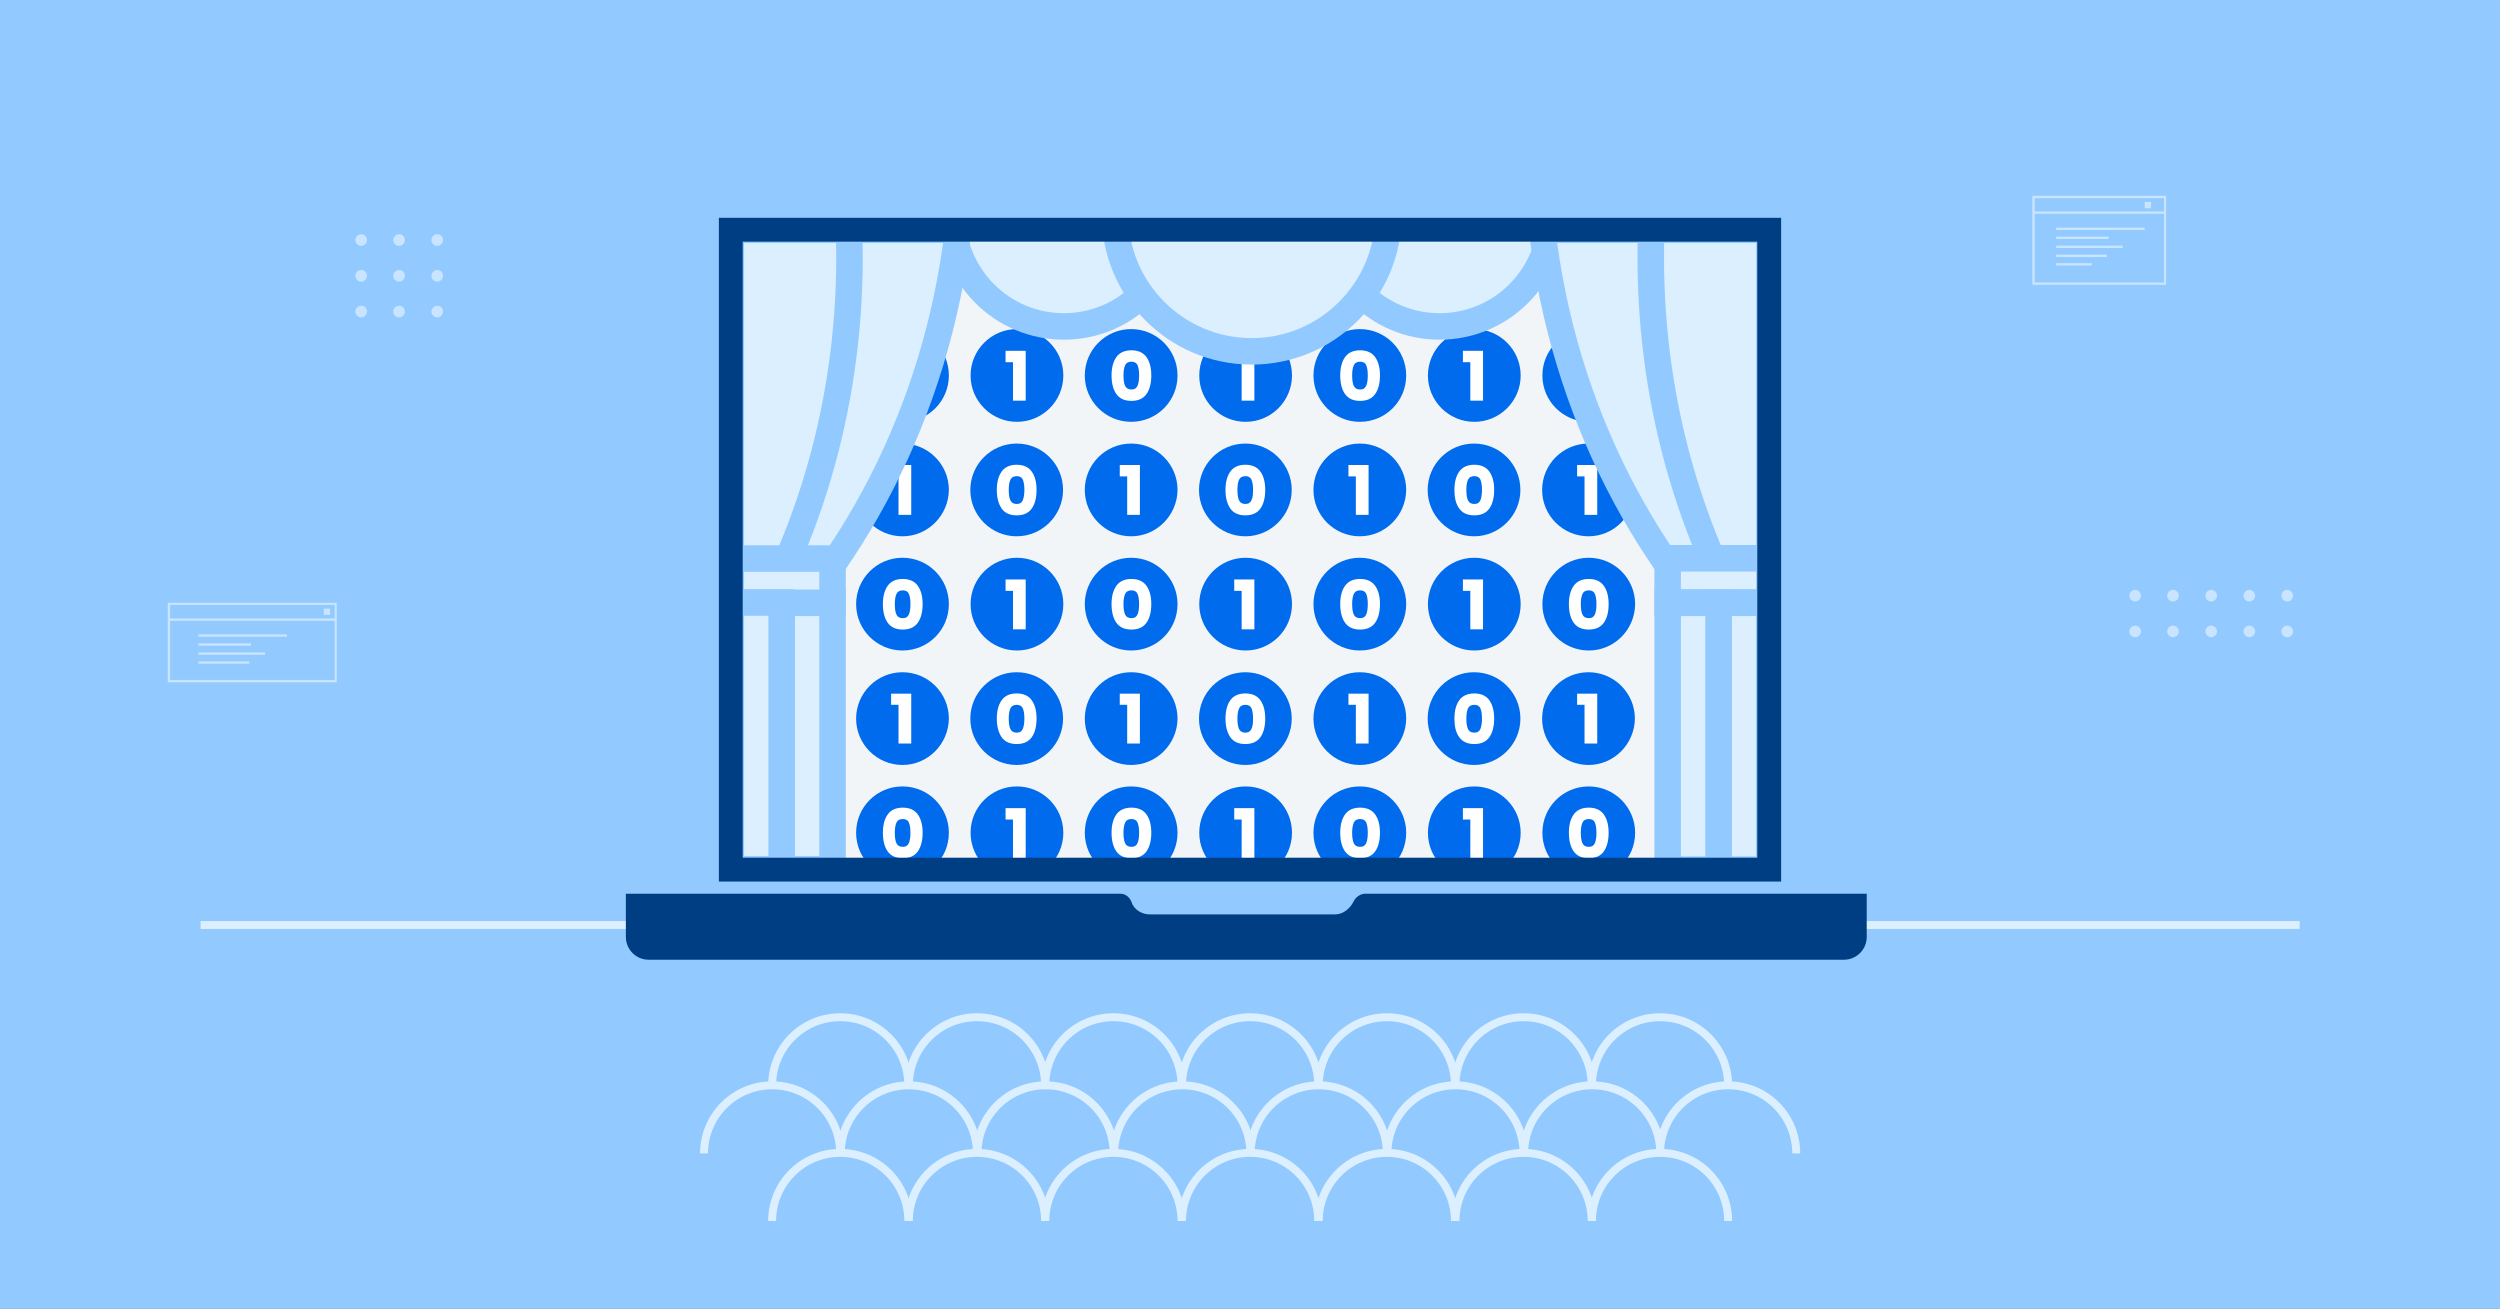 <?xml version="1.0" encoding="utf-8"?>
<!-- Generator: Adobe Illustrator 22.1.0, SVG Export Plug-In . SVG Version: 6.00 Build 0)  -->
<svg version="1.1" id="Layer_1" xmlns="http://www.w3.org/2000/svg" xmlns:xlink="http://www.w3.org/1999/xlink" x="0px" y="0px"
	 viewBox="0 0 943.5 493.9" style="enable-background:new 0 0 943.5 493.9;" xml:space="preserve">
<rect x="0" y="0" width="943.5" height="493.9" fill="#808080" stroke="none"/>
<style type="text/css">
	.st0{fill:#FFFFFF;}
	.st1{opacity:0.5;clip-path:url(#SVGID_2_);}
	.st2{fill:none;stroke:#92C9FF;stroke-linejoin:round;stroke-miterlimit:10;}
	.st3{fill:#92C9FF;}
	.st4{fill:none;stroke:#92C9FF;stroke-width:0.5;stroke-miterlimit:10;}
	.st5{clip-path:url(#SVGID_2_);fill:none;stroke:#92C9FF;stroke-miterlimit:10;}
	.st6{clip-path:url(#SVGID_2_);}
	.st7{fill:none;stroke:#002C4D;stroke-width:0.4;stroke-miterlimit:10;}
	.st8{fill:#002C4D;}
	.st9{fill:#FFFFFF;stroke:#002C4D;stroke-miterlimit:10;}
	.st10{fill-rule:evenodd;clip-rule:evenodd;fill:#006BED;}
	.st11{clip-path:url(#SVGID_4_);}
	.st12{opacity:0.5;clip-path:url(#SVGID_4_);}
	.st13{fill:none;stroke:#92C9FF;stroke-miterlimit:10;}
	.st14{clip-path:url(#SVGID_4_);fill:none;stroke:#92C9FF;stroke-miterlimit:10;}
	.st15{clip-path:url(#SVGID_6_);}
	.st16{opacity:0.5;clip-path:url(#SVGID_6_);}
	.st17{clip-path:url(#SVGID_6_);fill:none;stroke:#92C9FF;stroke-miterlimit:10;}
	.st18{fill:#0C5AE5;}
	.st19{fill:#D4E6FC;}
	.st20{fill:#0559EC;}
	.st21{fill:#063F68;}
	.st22{fill:#97DBFF;}
	.st23{fill:none;stroke:#97DBFF;stroke-width:0.5;stroke-miterlimit:10;}
	.st24{fill:none;stroke:#97DBFF;stroke-miterlimit:10;}
	.st25{fill:#5A7F8F;}
	.st26{fill:#3A607C;}
	.st27{fill:#144260;}
	.st28{fill:#002C4C;}
	.st29{fill:none;stroke:#7897CC;stroke-width:0.5;stroke-miterlimit:10;}
	.st30{fill:none;stroke:#F1F5F8;stroke-miterlimit:10;}
	.st31{clip-path:url(#SVGID_8_);}
	.st32{clip-path:url(#SVGID_10_);}
	.st33{fill:none;stroke:#002C4C;stroke-width:0.4;stroke-miterlimit:10;}
	.st34{fill:#FFFFFF;stroke:#002C4C;stroke-width:1.3;stroke-miterlimit:10;}
	.st35{fill:none;stroke:#002C4C;stroke-width:1.3;stroke-miterlimit:10;}
	.st36{fill-rule:evenodd;clip-rule:evenodd;fill:#92C9FF;}
	.st37{fill:#FFFFFF;stroke:#002C4C;stroke-width:0.75;stroke-miterlimit:10;}
	.st38{fill-rule:evenodd;clip-rule:evenodd;fill:#FFFFFF;}
	.st39{fill:#FFFFFF;stroke:#002C4C;stroke-miterlimit:10;}
	.st40{opacity:0.5;clip-path:url(#SVGID_8_);}
	.st41{opacity:0.5;clip-path:url(#SVGID_12_);}
	.st42{fill:none;stroke:#92C9FF;stroke-width:0.75;stroke-miterlimit:10;}
	.st43{fill:none;stroke:#FFFFFF;stroke-linejoin:round;stroke-miterlimit:10;}
	.st44{clip-path:url(#SVGID_12_);}
	.st45{clip-path:url(#SVGID_14_);fill:#92C9FF;}
	.st46{clip-path:url(#SVGID_14_);}
	.st47{clip-path:url(#SVGID_12_);fill:none;stroke:#92C9FF;stroke-miterlimit:10;}
	.st48{fill:none;stroke:#002C4C;stroke-width:0.4;stroke-linecap:round;stroke-linejoin:round;stroke-miterlimit:10;}
	.st49{opacity:0.5;clip-path:url(#SVGID_16_);}
	.st50{clip-path:url(#SVGID_16_);}
	.st51{clip-path:url(#SVGID_18_);fill:#92C9FF;}
	.st52{clip-path:url(#SVGID_18_);}
	.st53{fill:none;stroke:#002C4D;stroke-width:0.4;stroke-linecap:round;stroke-linejoin:round;stroke-miterlimit:10;}
	.st54{opacity:0.5;clip-path:url(#SVGID_20_);}
	.st55{clip-path:url(#SVGID_20_);fill:none;stroke:#92C9FF;stroke-miterlimit:10;}
	.st56{clip-path:url(#SVGID_20_);}
	.st57{fill:none;}
	.st58{fill:none;stroke:#FFFFFF;stroke-miterlimit:10;}
	.st59{opacity:0.5;clip-path:url(#SVGID_22_);fill:#97DBFF;}
	.st60{opacity:0.5;}
	.st61{fill:none;stroke:#97DBFF;stroke-linejoin:round;stroke-miterlimit:10;}
	.st62{fill:none;stroke:#002C4C;stroke-miterlimit:10;}
	.st63{fill-rule:evenodd;clip-rule:evenodd;fill:#002C4D;}
	.st64{fill-rule:evenodd;clip-rule:evenodd;fill:#DBEFFF;}
	.st65{fill:#F1F5F8;}
	.st66{clip-path:url(#SVGID_26_);fill:url(#SVGID_27_);}
	.st67{fill:#232C38;}
	.st68{fill:#273D57;}
	.st69{fill:#425970;}
	.st70{fill:#38C856;}
	.st71{opacity:0.7;fill:#232C38;}
	.st72{opacity:0.5;clip-path:url(#SVGID_29_);}
	.st73{clip-path:url(#SVGID_29_);fill:none;stroke:#92C9FF;stroke-miterlimit:10;}
	.st74{clip-path:url(#SVGID_29_);}
	.st75{fill:#92C9FF;stroke:#92C9FF;stroke-width:2;stroke-miterlimit:10;}
	.st76{fill:#F1F5F8;stroke:#92C9FF;stroke-width:2;stroke-miterlimit:10;}
	.st77{fill:none;stroke:#002C4D;stroke-width:2;stroke-miterlimit:10;}
	.st78{fill:#F1F5F8;stroke:#92C9FF;stroke-miterlimit:10;}
	.st79{fill:#F2F2F2;}
	.st80{fill:#003E83;}
	.st81{fill:#006BED;}
	.st82{fill:none;stroke:#F1F5F8;stroke-width:2;stroke-miterlimit:10;}
	.st83{opacity:0.7;fill:#92C9FF;}
	.st84{opacity:0.5;fill:#92C9FF;}
	.st85{fill:#DBEFFF;}
	.st86{clip-path:url(#SVGID_31_);fill:#FFFFFF;}
	.st87{clip-path:url(#SVGID_31_);}
	.st88{fill:none;stroke:#92C9FF;stroke-width:10;stroke-miterlimit:10;}
	.st89{opacity:0.5;clip-path:url(#SVGID_33_);}
	.st90{clip-path:url(#SVGID_35_);fill:#FFFFFF;}
	.st91{clip-path:url(#SVGID_35_);}
	.st92{opacity:0.5;clip-path:url(#SVGID_37_);}
	.st93{clip-path:url(#SVGID_39_);}
	.st94{fill:#92C9FF;stroke:#92C9FF;stroke-width:0.25;stroke-miterlimit:10;}
	.st95{fill:none;stroke:#003E83;stroke-width:1.5;stroke-linecap:round;stroke-miterlimit:10;}
	.st96{opacity:0.5;clip-path:url(#SVGID_39_);}
	.st97{enable-background:new    ;}
	.st98{clip-path:url(#SVGID_41_);}
	.st99{fill:none;stroke:#DBEFFF;stroke-width:3;stroke-miterlimit:10;}
	.st100{clip-path:url(#SVGID_43_);fill:#DBEFFF;stroke:#92C9FF;stroke-width:10;stroke-miterlimit:10;}
	.st101{fill:#DBEFFF;stroke:#92C9FF;stroke-width:10;stroke-miterlimit:10;}
	.st102{fill:none;stroke:#003E83;stroke-width:9;stroke-miterlimit:10;}
	.st103{fill:none;stroke:#003E83;stroke-width:10;stroke-miterlimit:10;}
	.st104{clip-path:url(#SVGID_45_);}
	.st105{fill:none;stroke:#DBEFFF;stroke-width:10;stroke-miterlimit:10;}
	.st106{clip-path:url(#SVGID_47_);fill:#DBEFFF;stroke:#92C9FF;stroke-width:10;stroke-miterlimit:10;}
	.st107{clip-path:url(#SVGID_49_);}
	.st108{fill:none;stroke:#92C9FF;stroke-width:7;stroke-miterlimit:10;}
	.st109{fill:#6ED3E2;}
	.st110{opacity:0.8;}
	.st111{clip-path:url(#SVGID_51_);fill:#DDDDDD;}
	.st112{clip-path:url(#SVGID_51_);}
	.st113{fill:#DDDDDD;}
	.st114{clip-path:url(#SVGID_53_);}
	.st115{fill:#EB5565;}
	.st116{clip-path:url(#SVGID_55_);}
	.st117{fill:#66D935;}
	.st118{fill:none;stroke:#000000;stroke-miterlimit:10;}
	.st119{clip-path:url(#SVGID_57_);}
	.st120{clip-path:url(#SVGID_59_);fill:#DBEFFF;stroke:#92C9FF;stroke-width:10;stroke-miterlimit:10;}
	.st121{clip-path:url(#SVGID_61_);}
	.st122{clip-path:url(#SVGID_63_);fill:#DBEFFF;stroke:#92C9FF;stroke-width:10;stroke-miterlimit:10;}
</style>
<rect x="265.6" y="51.2" class="st13" width="412.3" height="325.2"/>
<rect class="st3" width="943.5" height="494.1"/>
<g>
	<g class="st60">
		<g>
			<g>
				<path class="st0" d="M808,224.8c0,1.2-1,2.2-2.2,2.2c-1.2,0-2.2-1-2.2-2.2c0-1.2,1-2.2,2.2-2.2C807,222.6,808,223.6,808,224.8z"
					/>
			</g>
			<g>
				<path class="st0" d="M808,238.3c0,1.2-1,2.2-2.2,2.2c-1.2,0-2.2-1-2.2-2.2c0-1.2,1-2.2,2.2-2.2C807,236.1,808,237.1,808,238.3z"
					/>
			</g>
			<g>
				<path class="st0" d="M822.3,224.8c0,1.2-1,2.2-2.2,2.2c-1.2,0-2.2-1-2.2-2.2c0-1.2,1-2.2,2.2-2.2
					C821.3,222.6,822.3,223.6,822.3,224.8z"/>
			</g>
			<g>
				<path class="st0" d="M836.7,224.8c0,1.2-1,2.2-2.2,2.2c-1.2,0-2.2-1-2.2-2.2c0-1.2,1-2.2,2.2-2.2
					C835.7,222.6,836.7,223.6,836.7,224.8z"/>
			</g>
			<g>
				<path class="st0" d="M851.1,224.8c0,1.2-1,2.2-2.2,2.2c-1.2,0-2.2-1-2.2-2.2c0-1.2,1-2.2,2.2-2.2
					C850,222.6,851.1,223.6,851.1,224.8z"/>
			</g>
			<g>
				<path class="st0" d="M851.1,238.3c0,1.2-1,2.2-2.2,2.2c-1.2,0-2.2-1-2.2-2.2c0-1.2,1-2.2,2.2-2.2
					C850,236.1,851.1,237.1,851.1,238.3z"/>
			</g>
			<g>
				<path class="st0" d="M865.4,224.8c0,1.2-1,2.2-2.2,2.2c-1.2,0-2.2-1-2.2-2.2c0-1.2,1-2.2,2.2-2.2
					C864.4,222.6,865.4,223.6,865.4,224.8z"/>
			</g>
			<g>
				<path class="st0" d="M865.4,238.3c0,1.2-1,2.2-2.2,2.2c-1.2,0-2.2-1-2.2-2.2c0-1.2,1-2.2,2.2-2.2
					C864.4,236.1,865.4,237.1,865.4,238.3z"/>
			</g>
			<g>
				<path class="st0" d="M822.3,238.3c0,1.2-1,2.2-2.2,2.2c-1.2,0-2.2-1-2.2-2.2c0-1.2,1-2.2,2.2-2.2
					C821.3,236.1,822.3,237.1,822.3,238.3z"/>
			</g>
			<g>
				<path class="st0" d="M836.7,238.3c0,1.2-1,2.2-2.2,2.2c-1.2,0-2.2-1-2.2-2.2c0-1.2,1-2.2,2.2-2.2
					C835.7,236.1,836.7,237.1,836.7,238.3z"/>
			</g>
		</g>
		<g>
			<g>
				<path class="st0" d="M138.5,90.6c0,1.2-1,2.2-2.2,2.2c-1.2,0-2.2-1-2.2-2.2c0-1.2,1-2.2,2.2-2.2
					C137.5,88.3,138.5,89.3,138.5,90.6z"/>
			</g>
			<g>
				<path class="st0" d="M152.8,90.6c0,1.2-1,2.2-2.2,2.2c-1.2,0-2.2-1-2.2-2.2c0-1.2,1-2.2,2.2-2.2
					C151.8,88.3,152.8,89.3,152.8,90.6z"/>
			</g>
			<g>
				<path class="st0" d="M167.2,90.6c0,1.2-1,2.2-2.2,2.2c-1.2,0-2.2-1-2.2-2.2c0-1.2,1-2.2,2.2-2.2
					C166.2,88.3,167.2,89.3,167.2,90.6z"/>
			</g>
			<g>
				<path class="st0" d="M138.5,104.1c0,1.2-1,2.2-2.2,2.2c-1.2,0-2.2-1-2.2-2.2c0-1.2,1-2.2,2.2-2.2
					C137.5,101.8,138.5,102.8,138.5,104.1z"/>
			</g>
			<g>
				<path class="st0" d="M152.8,104.1c0,1.2-1,2.2-2.2,2.2c-1.2,0-2.2-1-2.2-2.2c0-1.2,1-2.2,2.2-2.2
					C151.8,101.8,152.8,102.8,152.8,104.1z"/>
			</g>
			<g>
				<path class="st0" d="M167.2,104.1c0,1.2-1,2.2-2.2,2.2c-1.2,0-2.2-1-2.2-2.2c0-1.2,1-2.2,2.2-2.2
					C166.2,101.8,167.2,102.8,167.2,104.1z"/>
			</g>
			<g>
				<path class="st0" d="M138.5,117.6c0,1.2-1,2.2-2.2,2.2c-1.2,0-2.2-1-2.2-2.2c0-1.2,1-2.2,2.2-2.2
					C137.5,115.3,138.5,116.3,138.5,117.6z"/>
			</g>
			<g>
				<path class="st0" d="M152.8,117.6c0,1.2-1,2.2-2.2,2.2c-1.2,0-2.2-1-2.2-2.2c0-1.2,1-2.2,2.2-2.2
					C151.8,115.3,152.8,116.3,152.8,117.6z"/>
			</g>
			<g>
				<path class="st0" d="M167.2,117.6c0,1.2-1,2.2-2.2,2.2c-1.2,0-2.2-1-2.2-2.2c0-1.2,1-2.2,2.2-2.2
					C166.2,115.3,167.2,116.3,167.2,117.6z"/>
			</g>
		</g>
		<g>
			<g>
				<path class="st0" d="M127.1,257.5H63.3v-30h63.8V257.5z M64.2,256.6h62.1v-28.3H64.2V256.6z"/>
			</g>
			<g>
				<rect x="63.7" y="233.4" class="st0" width="62.9" height="0.9"/>
			</g>
			<g>
				<rect x="74.9" y="239.4" class="st0" width="33.4" height="0.9"/>
			</g>
			<g>
				<rect x="74.9" y="242.8" class="st0" width="19.8" height="0.9"/>
			</g>
			<g>
				<rect x="74.9" y="246.2" class="st0" width="25.1" height="0.9"/>
			</g>
			<g>
				<rect x="74.9" y="249.6" class="st0" width="19.2" height="0.9"/>
			</g>
			<g>
				<rect x="122.2" y="229.7" class="st0" width="2.4" height="2.4"/>
			</g>
		</g>
		<g>
			<g>
				<path class="st0" d="M817.5,107.5H767V73.9h50.5V107.5z M767.9,106.6h48.8V74.8h-48.8V106.6z"/>
			</g>
			<g>
				<rect x="767.5" y="79.8" class="st0" width="49.6" height="0.9"/>
			</g>
			<g>
				<rect x="776" y="85.9" class="st0" width="33.4" height="0.9"/>
			</g>
			<g>
				<rect x="776" y="89.3" class="st0" width="19.8" height="0.9"/>
			</g>
			<g>
				<rect x="776" y="92.7" class="st0" width="25.1" height="0.9"/>
			</g>
			<g>
				<rect x="776" y="96.1" class="st0" width="19.2" height="0.9"/>
			</g>
			<g>
				<rect x="776" y="99.3" class="st0" width="13.4" height="0.9"/>
			</g>
			<g>
				<rect x="809.4" y="76.2" class="st0" width="2.4" height="2.4"/>
			</g>
		</g>
	</g>
</g>
<g>
	<g>
		<g>
			<path class="st99" d="M291.4,409.6c0-14.2,11.5-25.7,25.7-25.7c14.2,0,25.7,11.5,25.7,25.7"/>
			<path class="st99" d="M343,409.6c0-14.2,11.5-25.7,25.7-25.7c14.2,0,25.7,11.5,25.7,25.7"/>
			<path class="st99" d="M394.5,409.6c0-14.2,11.5-25.7,25.7-25.7c14.2,0,25.7,11.5,25.7,25.7"/>
			<path class="st99" d="M446.1,409.6c0-14.2,11.5-25.7,25.7-25.7c14.2,0,25.7,11.5,25.7,25.7"/>
			<path class="st99" d="M497.7,409.6c0-14.2,11.5-25.7,25.7-25.7c14.2,0,25.7,11.5,25.7,25.7"/>
			<path class="st99" d="M549.3,409.6c0-14.2,11.5-25.7,25.7-25.7c14.2,0,25.7,11.5,25.7,25.7"/>
			<path class="st99" d="M600.8,409.6c0-14.2,11.5-25.7,25.7-25.7c14.2,0,25.7,11.5,25.7,25.7"/>
		</g>
		<g>
			<path class="st99" d="M265.7,435.3c0-14.2,11.5-25.7,25.7-25.7c14.2,0,25.7,11.5,25.7,25.7"/>
			<path class="st99" d="M317.3,435.3c0-14.2,11.5-25.7,25.7-25.7c14.2,0,25.7,11.5,25.7,25.7"/>
			<path class="st99" d="M368.9,435.3c0-14.2,11.5-25.7,25.7-25.7c14.2,0,25.7,11.5,25.7,25.7"/>
			<path class="st99" d="M420.5,435.3c0-14.2,11.5-25.7,25.7-25.7c14.2,0,25.7,11.5,25.7,25.7"/>
			<path class="st99" d="M472,435.3c0-14.2,11.5-25.7,25.7-25.7c14.2,0,25.7,11.5,25.7,25.7"/>
			<path class="st99" d="M523.6,435.3c0-14.2,11.5-25.7,25.7-25.7c14.2,0,25.7,11.5,25.7,25.7"/>
			<path class="st99" d="M575.2,435.3c0-14.2,11.5-25.7,25.7-25.7c14.2,0,25.7,11.5,25.7,25.7"/>
			<path class="st99" d="M626.5,435.3c0-14.2,11.5-25.7,25.7-25.7c14.2,0,25.7,11.5,25.7,25.7"/>
		</g>
		<g>
			<path class="st99" d="M291.4,460.8c0-14.2,11.5-25.7,25.7-25.7c14.2,0,25.7,11.5,25.7,25.7"/>
			<path class="st99" d="M343,460.8c0-14.2,11.5-25.7,25.7-25.7c14.2,0,25.7,11.5,25.7,25.7"/>
			<path class="st99" d="M394.5,460.8c0-14.2,11.5-25.7,25.7-25.7c14.2,0,25.7,11.5,25.7,25.7"/>
			<path class="st99" d="M446.1,460.8c0-14.2,11.5-25.7,25.7-25.7c14.2,0,25.7,11.5,25.7,25.7"/>
			<path class="st99" d="M497.7,460.8c0-14.2,11.5-25.7,25.7-25.7c14.2,0,25.7,11.5,25.7,25.7"/>
			<path class="st99" d="M549.3,460.8c0-14.2,11.5-25.7,25.7-25.7c14.2,0,25.7,11.5,25.7,25.7"/>
			<path class="st99" d="M600.8,460.8c0-14.2,11.5-25.7,25.7-25.7c14.2,0,25.7,11.5,25.7,25.7"/>
		</g>
	</g>
	<line class="st99" x1="75.7" y1="349.1" x2="867.9" y2="349.1"/>
	<g>
		<g>
			<rect x="275.8" y="86.7" class="st0" width="392" height="240.4"/>
			<rect x="275.8" y="86.7" class="st65" width="392" height="239.1"/>
			<g>
				<defs>
					<polygon id="SVGID_60_" points="464.9,337.5 275.8,327.2 275.8,86.7 667.8,86.7 667.8,327.2 496.2,337.5 					"/>
				</defs>
				<clipPath id="SVGID_2_">
					<use xlink:href="#SVGID_60_"  style="overflow:visible;"/>
				</clipPath>
				<g class="st6">
					<g>
						<g>
							<g>
								<path class="st81" d="M340.6,116.1c-9.6,0-17.5-7.8-17.5-17.5s7.8-17.5,17.5-17.5c9.6,0,17.5,7.8,17.5,17.5
									S350.2,116.1,340.6,116.1z"/>
							</g>
							<g>
								<g>
									<path class="st0" d="M336.3,93.4v-4.2h7.6V108h-4.8V93.4H336.3z"/>
								</g>
							</g>
						</g>
						<g>
							<g>
								<path class="st81" d="M383.7,116.1c-9.6,0-17.5-7.8-17.5-17.5s7.8-17.5,17.5-17.5s17.5,7.8,17.5,17.5
									S393.3,116.1,383.7,116.1z"/>
							</g>
							<g>
								<g>
									<path class="st0" d="M376.2,98.6c0-2.9,0.6-5.2,1.8-6.9c1.2-1.7,3.1-2.6,5.7-2.6c2.6,0,4.5,0.9,5.7,2.6
										c1.2,1.7,1.8,4,1.8,6.9c0,2.9-0.6,5.3-1.8,7c-1.2,1.7-3.1,2.6-5.7,2.6c-2.6,0-4.5-0.9-5.7-2.6
										C376.8,103.8,376.2,101.5,376.2,98.6z M386.6,98.6c0-1.7-0.2-3-0.6-3.9c-0.4-0.9-1.2-1.3-2.3-1.3c-1.2,0-2,0.5-2.4,1.4
										c-0.4,0.9-0.6,2.2-0.6,3.8c0,1.7,0.2,3,0.6,3.9c0.4,0.9,1.2,1.4,2.4,1.4c1.2,0,1.9-0.5,2.3-1.4
										C386.4,101.5,386.6,100.2,386.6,98.6z"/>
								</g>
							</g>
						</g>
					</g>
					<g>
						<g>
							<g>
								<path class="st81" d="M426.9,116.1c-9.6,0-17.5-7.8-17.5-17.5s7.8-17.5,17.5-17.5s17.5,7.8,17.5,17.5
									S436.5,116.1,426.9,116.1z"/>
							</g>
							<g>
								<g>
									<path class="st0" d="M422.6,93.4v-4.2h7.6V108h-4.8V93.4H422.6z"/>
								</g>
							</g>
						</g>
						<g>
							<g>
								<path class="st81" d="M470,116.1c-9.6,0-17.5-7.8-17.5-17.5s7.8-17.5,17.5-17.5c9.6,0,17.5,7.8,17.5,17.5
									S479.6,116.1,470,116.1z"/>
							</g>
							<g>
								<g>
									<path class="st0" d="M462.5,98.6c0-2.9,0.6-5.2,1.8-6.9c1.2-1.7,3.1-2.6,5.7-2.6c2.6,0,4.5,0.9,5.7,2.6
										c1.2,1.7,1.8,4,1.8,6.9c0,2.9-0.6,5.3-1.8,7c-1.2,1.7-3.1,2.6-5.7,2.6c-2.6,0-4.5-0.9-5.7-2.6
										C463.1,103.8,462.5,101.5,462.5,98.6z M472.9,98.6c0-1.7-0.2-3-0.6-3.9c-0.4-0.9-1.2-1.3-2.3-1.3c-1.2,0-2,0.5-2.4,1.4
										c-0.4,0.9-0.6,2.2-0.6,3.8c0,1.7,0.2,3,0.6,3.9c0.4,0.9,1.2,1.4,2.4,1.4c1.2,0,1.9-0.5,2.3-1.4
										C472.8,101.5,472.9,100.2,472.9,98.6z"/>
								</g>
							</g>
						</g>
					</g>
					<g>
						<g>
							<g>
								<path class="st81" d="M513.2,116.1c-9.6,0-17.5-7.8-17.5-17.5s7.8-17.5,17.5-17.5c9.6,0,17.5,7.8,17.5,17.5
									S522.8,116.1,513.2,116.1z"/>
							</g>
							<g>
								<g>
									<path class="st0" d="M508.9,93.4v-4.2h7.6V108h-4.8V93.4H508.9z"/>
								</g>
							</g>
						</g>
						<g>
							<g>
								<path class="st81" d="M556.3,116.1c-9.6,0-17.5-7.8-17.5-17.5s7.8-17.5,17.5-17.5s17.5,7.8,17.5,17.5
									S565.9,116.1,556.3,116.1z"/>
							</g>
							<g>
								<g>
									<path class="st0" d="M548.9,98.6c0-2.9,0.6-5.2,1.8-6.9c1.2-1.7,3.1-2.6,5.7-2.6c2.6,0,4.5,0.9,5.7,2.6
										c1.2,1.7,1.8,4,1.8,6.9c0,2.9-0.6,5.3-1.8,7c-1.2,1.7-3.1,2.6-5.7,2.6c-2.6,0-4.5-0.9-5.7-2.6
										C549.4,103.8,548.9,101.5,548.9,98.6z M559.3,98.6c0-1.7-0.2-3-0.6-3.9c-0.4-0.9-1.2-1.3-2.3-1.3c-1.2,0-2,0.5-2.4,1.4
										c-0.4,0.9-0.6,2.2-0.6,3.8c0,1.7,0.2,3,0.6,3.9c0.4,0.9,1.2,1.4,2.4,1.4c1.2,0,1.9-0.5,2.3-1.4
										C559.1,101.5,559.3,100.2,559.3,98.6z"/>
								</g>
							</g>
						</g>
					</g>
					<g>
						<g>
							<g>
								<path class="st81" d="M599.5,116.1c-9.6,0-17.5-7.8-17.5-17.5s7.8-17.5,17.5-17.5c9.6,0,17.5,7.8,17.5,17.5
									S609.1,116.1,599.5,116.1z"/>
							</g>
							<g>
								<g>
									<path class="st0" d="M595.2,93.4v-4.2h7.6V108H598V93.4H595.2z"/>
								</g>
							</g>
						</g>
						<g>
							<g>
								<path class="st81" d="M642.6,116.1c-9.6,0-17.5-7.8-17.5-17.5s7.8-17.5,17.5-17.5c9.6,0,17.5,7.8,17.5,17.5
									S652.2,116.1,642.6,116.1z"/>
							</g>
							<g>
								<g>
									<path class="st0" d="M635.2,98.6c0-2.9,0.6-5.2,1.8-6.9c1.2-1.7,3.1-2.6,5.7-2.6c2.6,0,4.5,0.9,5.7,2.6
										c1.2,1.7,1.8,4,1.8,6.9c0,2.9-0.6,5.3-1.8,7c-1.2,1.7-3.1,2.6-5.7,2.6c-2.6,0-4.5-0.9-5.7-2.6
										C635.7,103.8,635.2,101.5,635.2,98.6z M645.6,98.6c0-1.7-0.2-3-0.6-3.9c-0.4-0.9-1.2-1.3-2.3-1.3c-1.2,0-2,0.5-2.4,1.4
										c-0.4,0.9-0.6,2.2-0.6,3.8c0,1.7,0.2,3,0.6,3.9c0.4,0.9,1.2,1.4,2.4,1.4c1.2,0,1.9-0.5,2.3-1.4
										C645.4,101.5,645.6,100.2,645.6,98.6z"/>
								</g>
							</g>
						</g>
					</g>
					<g>
						<g>
							<g>
								<path class="st81" d="M297.5,159.2c-9.6,0-17.5-7.8-17.5-17.5c0-9.6,7.8-17.5,17.5-17.5s17.5,7.8,17.5,17.5
									C315,151.4,307.1,159.2,297.5,159.2z"/>
							</g>
							<g>
								<g>
									<path class="st0" d="M293.2,136.6v-4.2h7.6v18.8H296v-14.5H293.2z"/>
								</g>
							</g>
						</g>
						<g>
							<g>
								<path class="st81" d="M340.6,159.2c-9.6,0-17.5-7.8-17.5-17.5c0-9.6,7.8-17.5,17.5-17.5s17.5,7.8,17.5,17.5
									C358.1,151.4,350.3,159.2,340.6,159.2z"/>
							</g>
							<g>
								<g>
									<path class="st0" d="M333.2,141.7c0-2.9,0.6-5.2,1.8-6.9c1.2-1.7,3.1-2.6,5.7-2.6c2.6,0,4.5,0.9,5.7,2.6
										c1.2,1.7,1.8,4,1.8,6.9c0,2.9-0.6,5.3-1.8,7c-1.2,1.7-3.1,2.6-5.7,2.6c-2.6,0-4.5-0.9-5.7-2.6
										C333.8,147,333.2,144.6,333.2,141.7z M343.6,141.7c0-1.7-0.2-3-0.6-3.9c-0.4-0.9-1.2-1.3-2.3-1.3c-1.2,0-2,0.5-2.4,1.4
										c-0.4,0.9-0.6,2.2-0.6,3.8c0,1.7,0.2,3,0.6,3.9c0.4,0.9,1.2,1.4,2.4,1.4c1.2,0,1.9-0.5,2.3-1.4
										C343.4,144.7,343.6,143.4,343.6,141.7z"/>
								</g>
							</g>
						</g>
					</g>
					<g>
						<g>
							<g>
								<path class="st81" d="M383.8,159.2c-9.6,0-17.5-7.8-17.5-17.5c0-9.6,7.8-17.5,17.5-17.5c9.6,0,17.5,7.8,17.5,17.5
									C401.3,151.4,393.4,159.2,383.8,159.2z"/>
							</g>
							<g>
								<g>
									<path class="st0" d="M379.5,136.6v-4.2h7.6v18.8h-4.8v-14.5H379.5z"/>
								</g>
							</g>
						</g>
						<g>
							<g>
								<path class="st81" d="M426.9,159.2c-9.6,0-17.5-7.8-17.5-17.5c0-9.6,7.8-17.5,17.5-17.5c9.6,0,17.5,7.8,17.5,17.5
									C444.4,151.4,436.6,159.2,426.9,159.2z"/>
							</g>
							<g>
								<g>
									<path class="st0" d="M419.5,141.7c0-2.9,0.6-5.2,1.8-6.9c1.2-1.7,3.1-2.6,5.7-2.6c2.6,0,4.5,0.9,5.7,2.6
										c1.2,1.7,1.8,4,1.8,6.9c0,2.9-0.6,5.3-1.8,7c-1.2,1.7-3.1,2.6-5.7,2.6c-2.6,0-4.5-0.9-5.7-2.6
										C420.1,147,419.5,144.6,419.5,141.7z M429.9,141.7c0-1.7-0.2-3-0.6-3.9c-0.4-0.9-1.2-1.3-2.3-1.3c-1.2,0-2,0.5-2.4,1.4
										c-0.4,0.9-0.6,2.2-0.6,3.8c0,1.7,0.2,3,0.6,3.9c0.4,0.9,1.2,1.4,2.4,1.4c1.2,0,1.9-0.5,2.3-1.4
										C429.7,144.7,429.9,143.4,429.9,141.7z"/>
								</g>
							</g>
						</g>
					</g>
					<g>
						<g>
							<g>
								<path class="st81" d="M470.1,159.2c-9.6,0-17.5-7.8-17.5-17.5c0-9.6,7.8-17.5,17.5-17.5s17.5,7.8,17.5,17.5
									C487.6,151.4,479.7,159.2,470.1,159.2z"/>
							</g>
							<g>
								<g>
									<path class="st0" d="M465.8,136.6v-4.2h7.6v18.8h-4.8v-14.5H465.8z"/>
								</g>
							</g>
						</g>
						<g>
							<g>
								<path class="st81" d="M513.2,159.2c-9.6,0-17.5-7.8-17.5-17.5c0-9.6,7.8-17.5,17.5-17.5c9.6,0,17.5,7.8,17.5,17.5
									C530.7,151.4,522.9,159.2,513.2,159.2z"/>
							</g>
							<g>
								<g>
									<path class="st0" d="M505.8,141.7c0-2.9,0.6-5.2,1.8-6.9c1.2-1.7,3.1-2.6,5.7-2.6c2.6,0,4.5,0.9,5.7,2.6
										c1.2,1.7,1.8,4,1.8,6.9c0,2.9-0.6,5.3-1.8,7c-1.2,1.7-3.1,2.6-5.7,2.6c-2.6,0-4.5-0.9-5.7-2.6
										C506.4,147,505.8,144.6,505.8,141.7z M516.2,141.7c0-1.7-0.2-3-0.6-3.9c-0.4-0.9-1.2-1.3-2.3-1.3c-1.2,0-2,0.5-2.4,1.4
										c-0.4,0.9-0.6,2.2-0.6,3.8c0,1.7,0.2,3,0.6,3.9c0.4,0.9,1.2,1.4,2.4,1.4c1.2,0,1.9-0.5,2.3-1.4
										C516,144.7,516.2,143.4,516.2,141.7z"/>
								</g>
							</g>
						</g>
					</g>
					<g>
						<g>
							<g>
								<path class="st81" d="M556.4,159.2c-9.6,0-17.5-7.8-17.5-17.5c0-9.6,7.8-17.5,17.5-17.5c9.6,0,17.5,7.8,17.5,17.5
									C573.9,151.4,566,159.2,556.4,159.2z"/>
							</g>
							<g>
								<g>
									<path class="st0" d="M552.1,136.6v-4.2h7.6v18.8h-4.8v-14.5H552.1z"/>
								</g>
							</g>
						</g>
						<g>
							<g>
								<path class="st81" d="M599.6,159.2c-9.6,0-17.5-7.8-17.5-17.5c0-9.6,7.8-17.5,17.5-17.5c9.6,0,17.5,7.8,17.5,17.5
									C617,151.4,609.2,159.2,599.6,159.2z"/>
							</g>
							<g>
								<g>
									<path class="st0" d="M592.1,141.7c0-2.9,0.6-5.2,1.8-6.9c1.2-1.7,3.1-2.6,5.7-2.6c2.6,0,4.5,0.9,5.7,2.6
										c1.2,1.7,1.8,4,1.8,6.9c0,2.9-0.6,5.3-1.8,7c-1.2,1.7-3.1,2.6-5.7,2.6c-2.6,0-4.5-0.9-5.7-2.6
										C592.7,147,592.1,144.6,592.1,141.7z M602.5,141.7c0-1.7-0.2-3-0.6-3.9c-0.4-0.9-1.2-1.3-2.3-1.3c-1.2,0-2,0.5-2.4,1.4
										c-0.4,0.9-0.6,2.2-0.6,3.8c0,1.7,0.2,3,0.6,3.9c0.4,0.9,1.2,1.4,2.4,1.4c1.2,0,1.9-0.5,2.3-1.4
										C602.3,144.7,602.5,143.4,602.5,141.7z"/>
								</g>
							</g>
						</g>
					</g>
					<g>
						<g>
							<g>
								<path class="st81" d="M340.6,202.4c-9.6,0-17.5-7.8-17.5-17.5c0-9.6,7.8-17.5,17.5-17.5c9.6,0,17.5,7.8,17.5,17.5
									C358,194.5,350.2,202.4,340.6,202.4z"/>
							</g>
							<g>
								<g>
									<path class="st0" d="M336.3,179.7v-4.2h7.6v18.8h-4.8v-14.5H336.3z"/>
								</g>
							</g>
						</g>
						<g>
							<g>
								<path class="st81" d="M383.7,202.4c-9.6,0-17.5-7.8-17.5-17.5c0-9.6,7.8-17.5,17.5-17.5s17.5,7.8,17.5,17.5
									C401.2,194.5,393.3,202.4,383.7,202.4z"/>
							</g>
							<g>
								<g>
									<path class="st0" d="M376.2,184.9c0-2.9,0.6-5.2,1.8-6.9c1.2-1.7,3.1-2.6,5.7-2.6c2.6,0,4.5,0.9,5.7,2.6
										c1.2,1.7,1.8,4,1.8,6.9c0,2.9-0.6,5.3-1.8,7c-1.2,1.7-3.1,2.6-5.7,2.6c-2.6,0-4.5-0.9-5.7-2.6
										C376.8,190.1,376.2,187.8,376.2,184.9z M386.6,184.9c0-1.7-0.2-3-0.6-3.9c-0.4-0.9-1.2-1.3-2.3-1.3c-1.2,0-2,0.5-2.4,1.4
										c-0.4,0.9-0.6,2.2-0.6,3.8c0,1.7,0.2,3,0.6,3.9c0.4,0.9,1.2,1.4,2.4,1.4c1.2,0,1.9-0.5,2.3-1.4
										C386.4,187.8,386.6,186.5,386.6,184.9z"/>
								</g>
							</g>
						</g>
					</g>
					<g>
						<g>
							<g>
								<path class="st81" d="M426.9,202.4c-9.6,0-17.5-7.8-17.5-17.5c0-9.6,7.8-17.5,17.5-17.5s17.5,7.8,17.5,17.5
									C444.3,194.5,436.5,202.4,426.9,202.4z"/>
							</g>
							<g>
								<g>
									<path class="st0" d="M422.6,179.7v-4.2h7.6v18.8h-4.8v-14.5H422.6z"/>
								</g>
							</g>
						</g>
						<g>
							<g>
								<path class="st81" d="M470,202.4c-9.6,0-17.5-7.8-17.5-17.5c0-9.6,7.8-17.5,17.5-17.5c9.6,0,17.5,7.8,17.5,17.5
									C487.5,194.5,479.6,202.4,470,202.4z"/>
							</g>
							<g>
								<g>
									<path class="st0" d="M462.5,184.9c0-2.9,0.6-5.2,1.8-6.9c1.2-1.7,3.1-2.6,5.7-2.6c2.6,0,4.5,0.9,5.7,2.6
										c1.2,1.7,1.8,4,1.8,6.9c0,2.9-0.6,5.3-1.8,7c-1.2,1.7-3.1,2.6-5.7,2.6c-2.6,0-4.5-0.9-5.7-2.6
										C463.1,190.1,462.5,187.8,462.5,184.9z M472.9,184.9c0-1.7-0.2-3-0.6-3.9c-0.4-0.9-1.2-1.3-2.3-1.3c-1.2,0-2,0.5-2.4,1.4
										c-0.4,0.9-0.6,2.2-0.6,3.8c0,1.7,0.2,3,0.6,3.9c0.4,0.9,1.2,1.4,2.4,1.4c1.2,0,1.9-0.5,2.3-1.4
										C472.8,187.8,472.9,186.5,472.9,184.9z"/>
								</g>
							</g>
						</g>
					</g>
					<g>
						<g>
							<g>
								<path class="st81" d="M513.2,202.4c-9.6,0-17.5-7.8-17.5-17.5c0-9.6,7.8-17.5,17.5-17.5c9.6,0,17.5,7.8,17.5,17.5
									C530.6,194.5,522.8,202.4,513.2,202.4z"/>
							</g>
							<g>
								<g>
									<path class="st0" d="M508.9,179.7v-4.2h7.6v18.8h-4.8v-14.5H508.9z"/>
								</g>
							</g>
						</g>
						<g>
							<g>
								<path class="st81" d="M556.3,202.4c-9.6,0-17.5-7.8-17.5-17.5c0-9.6,7.8-17.5,17.5-17.5s17.5,7.8,17.5,17.5
									C573.8,194.5,565.9,202.4,556.3,202.4z"/>
							</g>
							<g>
								<g>
									<path class="st0" d="M548.9,184.9c0-2.9,0.6-5.2,1.8-6.9c1.2-1.7,3.1-2.6,5.7-2.6c2.6,0,4.5,0.9,5.7,2.6
										c1.2,1.7,1.8,4,1.8,6.9c0,2.9-0.6,5.3-1.8,7c-1.2,1.7-3.1,2.6-5.7,2.6c-2.6,0-4.5-0.9-5.7-2.6
										C549.4,190.1,548.9,187.8,548.9,184.9z M559.3,184.9c0-1.7-0.2-3-0.6-3.9c-0.4-0.9-1.2-1.3-2.3-1.3c-1.2,0-2,0.5-2.4,1.4
										c-0.4,0.9-0.6,2.2-0.6,3.8c0,1.7,0.2,3,0.6,3.9c0.4,0.9,1.2,1.4,2.4,1.4c1.2,0,1.9-0.5,2.3-1.4
										C559.1,187.8,559.3,186.5,559.3,184.9z"/>
								</g>
							</g>
						</g>
					</g>
					<g>
						<g>
							<g>
								<path class="st81" d="M599.5,202.4c-9.6,0-17.5-7.8-17.5-17.5c0-9.6,7.8-17.5,17.5-17.5c9.6,0,17.5,7.8,17.5,17.5
									C616.9,194.5,609.1,202.4,599.5,202.4z"/>
							</g>
							<g>
								<g>
									<path class="st0" d="M595.2,179.7v-4.2h7.6v18.8H598v-14.5H595.2z"/>
								</g>
							</g>
						</g>
						<g>
							<g>
								<path class="st81" d="M642.6,202.4c-9.6,0-17.5-7.8-17.5-17.5c0-9.6,7.8-17.5,17.5-17.5c9.6,0,17.5,7.8,17.5,17.5
									C660.1,194.5,652.2,202.4,642.6,202.4z"/>
							</g>
							<g>
								<g>
									<path class="st0" d="M635.2,184.9c0-2.9,0.6-5.2,1.8-6.9c1.2-1.7,3.1-2.6,5.7-2.6c2.6,0,4.5,0.9,5.7,2.6
										c1.2,1.7,1.8,4,1.8,6.9c0,2.9-0.6,5.3-1.8,7c-1.2,1.7-3.1,2.6-5.7,2.6c-2.6,0-4.5-0.9-5.7-2.6
										C635.7,190.1,635.2,187.8,635.2,184.9z M645.6,184.9c0-1.7-0.2-3-0.6-3.9c-0.4-0.9-1.2-1.3-2.3-1.3c-1.2,0-2,0.5-2.4,1.4
										c-0.4,0.9-0.6,2.2-0.6,3.8c0,1.7,0.2,3,0.6,3.9c0.4,0.9,1.2,1.4,2.4,1.4c1.2,0,1.9-0.5,2.3-1.4
										C645.4,187.8,645.6,186.5,645.6,184.9z"/>
								</g>
							</g>
						</g>
					</g>
					<g>
						<g>
							<g>
								<path class="st81" d="M297.5,245.5c-9.6,0-17.5-7.8-17.5-17.5c0-9.6,7.8-17.5,17.5-17.5S315,218.4,315,228
									C315,237.7,307.1,245.5,297.5,245.5z"/>
							</g>
							<g>
								<g>
									<path class="st0" d="M293.2,222.9v-4.2h7.6v18.8H296v-14.5H293.2z"/>
								</g>
							</g>
						</g>
						<g>
							<g>
								<path class="st81" d="M340.6,245.5c-9.6,0-17.5-7.8-17.5-17.5c0-9.6,7.8-17.5,17.5-17.5s17.5,7.8,17.5,17.5
									C358.1,237.7,350.3,245.5,340.6,245.5z"/>
							</g>
							<g>
								<g>
									<path class="st0" d="M333.2,228c0-2.9,0.6-5.2,1.8-6.9c1.2-1.7,3.1-2.6,5.7-2.6c2.6,0,4.5,0.9,5.7,2.6
										c1.2,1.7,1.8,4,1.8,6.9c0,2.9-0.6,5.3-1.8,7c-1.2,1.7-3.1,2.6-5.7,2.6c-2.6,0-4.5-0.9-5.7-2.6
										C333.8,233.3,333.2,230.9,333.2,228z M343.6,228c0-1.7-0.2-3-0.6-3.9c-0.4-0.9-1.2-1.3-2.3-1.3c-1.2,0-2,0.5-2.4,1.4
										c-0.4,0.9-0.6,2.2-0.6,3.8c0,1.7,0.2,3,0.6,3.9c0.4,0.9,1.2,1.4,2.4,1.4c1.2,0,1.9-0.5,2.3-1.4
										C343.4,231,343.6,229.7,343.6,228z"/>
								</g>
							</g>
						</g>
					</g>
					<g>
						<g>
							<g>
								<path class="st81" d="M383.8,245.5c-9.6,0-17.5-7.8-17.5-17.5c0-9.6,7.8-17.5,17.5-17.5c9.6,0,17.5,7.8,17.5,17.5
									C401.3,237.7,393.4,245.5,383.8,245.5z"/>
							</g>
							<g>
								<g>
									<path class="st0" d="M379.5,222.9v-4.2h7.6v18.8h-4.8v-14.5H379.5z"/>
								</g>
							</g>
						</g>
						<g>
							<g>
								<path class="st81" d="M426.9,245.5c-9.6,0-17.5-7.8-17.5-17.5c0-9.6,7.8-17.5,17.5-17.5c9.6,0,17.5,7.8,17.5,17.5
									C444.4,237.7,436.6,245.5,426.9,245.5z"/>
							</g>
							<g>
								<g>
									<path class="st0" d="M419.5,228c0-2.9,0.6-5.2,1.8-6.9c1.2-1.7,3.1-2.6,5.7-2.6c2.6,0,4.5,0.9,5.7,2.6
										c1.2,1.7,1.8,4,1.8,6.9c0,2.9-0.6,5.3-1.8,7c-1.2,1.7-3.1,2.6-5.7,2.6c-2.6,0-4.5-0.9-5.7-2.6
										C420.1,233.3,419.5,230.9,419.5,228z M429.9,228c0-1.7-0.2-3-0.6-3.9c-0.4-0.9-1.2-1.3-2.3-1.3c-1.2,0-2,0.5-2.4,1.4
										c-0.4,0.9-0.6,2.2-0.6,3.8c0,1.7,0.2,3,0.6,3.9c0.4,0.9,1.2,1.4,2.4,1.4c1.2,0,1.9-0.5,2.3-1.4
										C429.7,231,429.9,229.7,429.9,228z"/>
								</g>
							</g>
						</g>
					</g>
					<g>
						<g>
							<g>
								<path class="st81" d="M470.1,245.5c-9.6,0-17.5-7.8-17.5-17.5c0-9.6,7.8-17.5,17.5-17.5s17.5,7.8,17.5,17.5
									C487.6,237.7,479.7,245.5,470.1,245.5z"/>
							</g>
							<g>
								<g>
									<path class="st0" d="M465.8,222.9v-4.2h7.6v18.8h-4.8v-14.5H465.8z"/>
								</g>
							</g>
						</g>
						<g>
							<g>
								<path class="st81" d="M513.2,245.5c-9.6,0-17.5-7.8-17.5-17.5c0-9.6,7.8-17.5,17.5-17.5c9.6,0,17.5,7.8,17.5,17.5
									C530.7,237.7,522.9,245.5,513.2,245.5z"/>
							</g>
							<g>
								<g>
									<path class="st0" d="M505.8,228c0-2.9,0.6-5.2,1.8-6.9c1.2-1.7,3.1-2.6,5.7-2.6c2.6,0,4.5,0.9,5.7,2.6
										c1.2,1.7,1.8,4,1.8,6.9c0,2.9-0.6,5.3-1.8,7c-1.2,1.7-3.1,2.6-5.7,2.6c-2.6,0-4.5-0.9-5.7-2.6
										C506.4,233.3,505.8,230.9,505.8,228z M516.2,228c0-1.7-0.2-3-0.6-3.9c-0.4-0.9-1.2-1.3-2.3-1.3c-1.2,0-2,0.5-2.4,1.4
										c-0.4,0.9-0.6,2.2-0.6,3.8c0,1.7,0.2,3,0.6,3.9c0.4,0.9,1.2,1.4,2.4,1.4c1.2,0,1.9-0.5,2.3-1.4
										C516,231,516.2,229.7,516.2,228z"/>
								</g>
							</g>
						</g>
					</g>
					<g>
						<g>
							<g>
								<path class="st81" d="M556.4,245.5c-9.6,0-17.5-7.8-17.5-17.5c0-9.6,7.8-17.5,17.5-17.5c9.6,0,17.5,7.8,17.5,17.5
									C573.9,237.7,566,245.5,556.4,245.5z"/>
							</g>
							<g>
								<g>
									<path class="st0" d="M552.1,222.9v-4.2h7.6v18.8h-4.8v-14.5H552.1z"/>
								</g>
							</g>
						</g>
						<g>
							<g>
								<path class="st81" d="M599.6,245.5c-9.6,0-17.5-7.8-17.5-17.5c0-9.6,7.8-17.5,17.5-17.5c9.6,0,17.5,7.8,17.5,17.5
									C617,237.7,609.2,245.5,599.6,245.5z"/>
							</g>
							<g>
								<g>
									<path class="st0" d="M592.1,228c0-2.9,0.6-5.2,1.8-6.9c1.2-1.7,3.1-2.6,5.7-2.6c2.6,0,4.5,0.9,5.7,2.6
										c1.2,1.7,1.8,4,1.8,6.9c0,2.9-0.6,5.3-1.8,7c-1.2,1.7-3.1,2.6-5.7,2.6c-2.6,0-4.5-0.9-5.7-2.6
										C592.7,233.3,592.1,230.9,592.1,228z M602.5,228c0-1.7-0.2-3-0.6-3.9c-0.4-0.9-1.2-1.3-2.3-1.3c-1.2,0-2,0.5-2.4,1.4
										c-0.4,0.9-0.6,2.2-0.6,3.8c0,1.7,0.2,3,0.6,3.9c0.4,0.9,1.2,1.4,2.4,1.4c1.2,0,1.9-0.5,2.3-1.4
										C602.3,231,602.5,229.7,602.5,228z"/>
								</g>
							</g>
						</g>
					</g>
					<g>
						<g>
							<g>
								<path class="st81" d="M340.6,288.7c-9.6,0-17.5-7.8-17.5-17.5c0-9.6,7.8-17.5,17.5-17.5c9.6,0,17.5,7.8,17.5,17.5
									C358,280.8,350.2,288.7,340.6,288.7z"/>
							</g>
							<g>
								<g>
									<path class="st0" d="M336.3,266v-4.2h7.6v18.8h-4.8V266H336.3z"/>
								</g>
							</g>
						</g>
						<g>
							<g>
								<path class="st81" d="M383.7,288.7c-9.6,0-17.5-7.8-17.5-17.5c0-9.6,7.8-17.5,17.5-17.5s17.5,7.8,17.5,17.5
									C401.2,280.8,393.3,288.7,383.7,288.7z"/>
							</g>
							<g>
								<g>
									<path class="st0" d="M376.2,271.2c0-2.9,0.6-5.2,1.8-6.9c1.2-1.7,3.1-2.6,5.7-2.6c2.6,0,4.5,0.9,5.7,2.6
										c1.2,1.7,1.8,4,1.8,6.9c0,2.9-0.6,5.3-1.8,7c-1.2,1.7-3.1,2.6-5.7,2.6c-2.6,0-4.5-0.9-5.7-2.6
										C376.8,276.4,376.2,274.1,376.2,271.2z M386.6,271.2c0-1.7-0.2-3-0.6-3.9c-0.4-0.9-1.2-1.3-2.3-1.3c-1.2,0-2,0.5-2.4,1.4
										c-0.4,0.9-0.6,2.2-0.6,3.8c0,1.7,0.2,3,0.6,3.9c0.4,0.9,1.2,1.4,2.4,1.4c1.2,0,1.9-0.5,2.3-1.4
										C386.4,274.1,386.6,272.8,386.6,271.2z"/>
								</g>
							</g>
						</g>
					</g>
					<g>
						<g>
							<g>
								<path class="st81" d="M426.9,288.7c-9.6,0-17.5-7.8-17.5-17.5c0-9.6,7.8-17.5,17.5-17.5s17.5,7.8,17.5,17.5
									C444.3,280.8,436.5,288.7,426.9,288.7z"/>
							</g>
							<g>
								<g>
									<path class="st0" d="M422.6,266v-4.2h7.6v18.8h-4.8V266H422.6z"/>
								</g>
							</g>
						</g>
						<g>
							<g>
								<path class="st81" d="M470,288.7c-9.6,0-17.5-7.8-17.5-17.5c0-9.6,7.8-17.5,17.5-17.5c9.6,0,17.5,7.8,17.5,17.5
									C487.5,280.8,479.6,288.7,470,288.7z"/>
							</g>
							<g>
								<g>
									<path class="st0" d="M462.5,271.2c0-2.9,0.6-5.2,1.8-6.9c1.2-1.7,3.1-2.6,5.7-2.6c2.6,0,4.5,0.9,5.7,2.6
										c1.2,1.7,1.8,4,1.8,6.9c0,2.9-0.6,5.3-1.8,7c-1.2,1.7-3.1,2.6-5.7,2.6c-2.6,0-4.5-0.9-5.7-2.6
										C463.1,276.4,462.5,274.1,462.5,271.2z M472.9,271.2c0-1.7-0.2-3-0.6-3.9c-0.4-0.9-1.2-1.3-2.3-1.3c-1.2,0-2,0.5-2.4,1.4
										c-0.4,0.9-0.6,2.2-0.6,3.8c0,1.7,0.2,3,0.6,3.9c0.4,0.9,1.2,1.4,2.4,1.4c1.2,0,1.9-0.5,2.3-1.4
										C472.8,274.1,472.9,272.8,472.9,271.2z"/>
								</g>
							</g>
						</g>
					</g>
					<g>
						<g>
							<g>
								<path class="st81" d="M513.2,288.7c-9.6,0-17.5-7.8-17.5-17.5c0-9.6,7.8-17.5,17.5-17.5c9.6,0,17.5,7.8,17.5,17.5
									C530.6,280.8,522.8,288.7,513.2,288.7z"/>
							</g>
							<g>
								<g>
									<path class="st0" d="M508.9,266v-4.2h7.6v18.8h-4.8V266H508.9z"/>
								</g>
							</g>
						</g>
						<g>
							<g>
								<path class="st81" d="M556.3,288.7c-9.6,0-17.5-7.8-17.5-17.5c0-9.6,7.8-17.5,17.5-17.5s17.5,7.8,17.5,17.5
									C573.8,280.8,565.9,288.7,556.3,288.7z"/>
							</g>
							<g>
								<g>
									<path class="st0" d="M548.9,271.2c0-2.9,0.6-5.2,1.8-6.9c1.2-1.7,3.1-2.6,5.7-2.6c2.6,0,4.5,0.9,5.7,2.6
										c1.2,1.7,1.8,4,1.8,6.9c0,2.9-0.6,5.3-1.8,7c-1.2,1.7-3.1,2.6-5.7,2.6c-2.6,0-4.5-0.9-5.7-2.6
										C549.4,276.4,548.9,274.1,548.9,271.2z M559.3,271.2c0-1.7-0.2-3-0.6-3.9c-0.4-0.9-1.2-1.3-2.3-1.3c-1.2,0-2,0.5-2.4,1.4
										c-0.4,0.9-0.6,2.2-0.6,3.8c0,1.7,0.2,3,0.6,3.9c0.4,0.9,1.2,1.4,2.4,1.4c1.2,0,1.9-0.5,2.3-1.4
										C559.1,274.1,559.3,272.8,559.3,271.2z"/>
								</g>
							</g>
						</g>
					</g>
					<g>
						<g>
							<g>
								<path class="st81" d="M599.5,288.7c-9.6,0-17.5-7.8-17.5-17.5c0-9.6,7.8-17.5,17.5-17.5c9.6,0,17.5,7.8,17.5,17.5
									C616.9,280.8,609.1,288.7,599.5,288.7z"/>
							</g>
							<g>
								<g>
									<path class="st0" d="M595.2,266v-4.2h7.6v18.8H598V266H595.2z"/>
								</g>
							</g>
						</g>
						<g>
							<g>
								<path class="st81" d="M642.6,288.7c-9.6,0-17.5-7.8-17.5-17.5c0-9.6,7.8-17.5,17.5-17.5c9.6,0,17.5,7.8,17.5,17.5
									C660.1,280.8,652.2,288.7,642.6,288.7z"/>
							</g>
							<g>
								<g>
									<path class="st0" d="M635.2,271.2c0-2.9,0.6-5.2,1.8-6.9c1.2-1.7,3.1-2.6,5.7-2.6c2.6,0,4.5,0.9,5.7,2.6
										c1.2,1.7,1.8,4,1.8,6.9c0,2.9-0.6,5.3-1.8,7c-1.2,1.7-3.1,2.6-5.7,2.6c-2.6,0-4.5-0.9-5.7-2.6
										C635.7,276.4,635.2,274.1,635.2,271.2z M645.6,271.2c0-1.7-0.2-3-0.6-3.9c-0.4-0.9-1.2-1.3-2.3-1.3c-1.2,0-2,0.5-2.4,1.4
										c-0.4,0.9-0.6,2.2-0.6,3.8c0,1.7,0.2,3,0.6,3.9c0.4,0.9,1.2,1.4,2.4,1.4c1.2,0,1.9-0.5,2.3-1.4
										C645.4,274.1,645.6,272.8,645.6,271.2z"/>
								</g>
							</g>
						</g>
					</g>
					<g>
						<g>
							<g>
								<path class="st81" d="M297.5,331.8c-9.6,0-17.5-7.8-17.5-17.5s7.8-17.5,17.5-17.5s17.5,7.8,17.5,17.5
									S307.1,331.8,297.5,331.8z"/>
							</g>
							<g>
								<g>
									<path class="st0" d="M293.2,309.2V305h7.6v18.8H296v-14.5H293.2z"/>
								</g>
							</g>
						</g>
						<g>
							<g>
								<path class="st81" d="M340.6,331.8c-9.6,0-17.5-7.8-17.5-17.5s7.8-17.5,17.5-17.5s17.5,7.8,17.5,17.5
									S350.3,331.8,340.6,331.8z"/>
							</g>
							<g>
								<g>
									<path class="st0" d="M333.2,314.3c0-2.9,0.6-5.2,1.8-6.9c1.2-1.7,3.1-2.6,5.7-2.6c2.6,0,4.5,0.9,5.7,2.6
										c1.2,1.7,1.8,4,1.8,6.9c0,2.9-0.6,5.3-1.8,7c-1.2,1.7-3.1,2.6-5.7,2.6c-2.6,0-4.5-0.9-5.7-2.6
										C333.8,319.6,333.2,317.2,333.2,314.3z M343.6,314.3c0-1.7-0.2-3-0.6-3.9c-0.4-0.9-1.2-1.3-2.3-1.3c-1.2,0-2,0.5-2.4,1.4
										c-0.4,0.9-0.6,2.2-0.6,3.8c0,1.7,0.2,3,0.6,3.9c0.4,0.9,1.2,1.4,2.4,1.4c1.2,0,1.9-0.5,2.3-1.4
										C343.4,317.3,343.6,316,343.6,314.3z"/>
								</g>
							</g>
						</g>
					</g>
					<g>
						<g>
							<g>
								<path class="st81" d="M383.8,331.8c-9.6,0-17.5-7.8-17.5-17.5s7.8-17.5,17.5-17.5c9.6,0,17.5,7.8,17.5,17.5
									S393.4,331.8,383.8,331.8z"/>
							</g>
							<g>
								<g>
									<path class="st0" d="M379.5,309.2V305h7.6v18.8h-4.8v-14.5H379.5z"/>
								</g>
							</g>
						</g>
						<g>
							<g>
								<path class="st81" d="M426.9,331.8c-9.6,0-17.5-7.8-17.5-17.5s7.8-17.5,17.5-17.5c9.6,0,17.5,7.8,17.5,17.5
									S436.6,331.8,426.9,331.8z"/>
							</g>
							<g>
								<g>
									<path class="st0" d="M419.5,314.3c0-2.9,0.6-5.2,1.8-6.9c1.2-1.7,3.1-2.6,5.7-2.6c2.6,0,4.5,0.9,5.7,2.6
										c1.2,1.7,1.8,4,1.8,6.9c0,2.9-0.6,5.3-1.8,7c-1.2,1.7-3.1,2.6-5.7,2.6c-2.6,0-4.5-0.9-5.7-2.6
										C420.1,319.6,419.5,317.2,419.5,314.3z M429.9,314.3c0-1.7-0.2-3-0.6-3.9c-0.4-0.9-1.2-1.3-2.3-1.3c-1.2,0-2,0.5-2.4,1.4
										c-0.4,0.9-0.6,2.2-0.6,3.8c0,1.7,0.2,3,0.6,3.9c0.4,0.9,1.2,1.4,2.4,1.4c1.2,0,1.9-0.5,2.3-1.4
										C429.7,317.3,429.9,316,429.9,314.3z"/>
								</g>
							</g>
						</g>
					</g>
					<g>
						<g>
							<g>
								<path class="st81" d="M470.1,331.8c-9.6,0-17.5-7.8-17.5-17.5s7.8-17.5,17.5-17.5s17.5,7.8,17.5,17.5
									S479.7,331.8,470.1,331.8z"/>
							</g>
							<g>
								<g>
									<path class="st0" d="M465.8,309.2V305h7.6v18.8h-4.8v-14.5H465.8z"/>
								</g>
							</g>
						</g>
						<g>
							<g>
								<path class="st81" d="M513.2,331.8c-9.6,0-17.5-7.8-17.5-17.5s7.8-17.5,17.5-17.5c9.6,0,17.5,7.8,17.5,17.5
									S522.9,331.8,513.2,331.8z"/>
							</g>
							<g>
								<g>
									<path class="st0" d="M505.8,314.3c0-2.9,0.6-5.2,1.8-6.9c1.2-1.7,3.1-2.6,5.7-2.6c2.6,0,4.5,0.9,5.7,2.6
										c1.2,1.7,1.8,4,1.8,6.9c0,2.9-0.6,5.3-1.8,7c-1.2,1.7-3.1,2.6-5.7,2.6c-2.6,0-4.5-0.9-5.7-2.6
										C506.4,319.6,505.8,317.2,505.8,314.3z M516.2,314.3c0-1.7-0.2-3-0.6-3.9c-0.4-0.9-1.2-1.3-2.3-1.3c-1.2,0-2,0.5-2.4,1.4
										c-0.4,0.9-0.6,2.2-0.6,3.8c0,1.7,0.2,3,0.6,3.9c0.4,0.9,1.2,1.4,2.4,1.4c1.2,0,1.9-0.5,2.3-1.4
										C516,317.3,516.2,316,516.2,314.3z"/>
								</g>
							</g>
						</g>
					</g>
					<g>
						<g>
							<g>
								<path class="st81" d="M556.4,331.8c-9.6,0-17.5-7.8-17.5-17.5s7.8-17.5,17.5-17.5c9.6,0,17.5,7.8,17.5,17.5
									S566,331.8,556.4,331.8z"/>
							</g>
							<g>
								<g>
									<path class="st0" d="M552.1,309.2V305h7.6v18.8h-4.8v-14.5H552.1z"/>
								</g>
							</g>
						</g>
						<g>
							<g>
								<path class="st81" d="M599.6,331.8c-9.6,0-17.5-7.8-17.5-17.5s7.8-17.5,17.5-17.5c9.6,0,17.5,7.8,17.5,17.5
									S609.2,331.8,599.6,331.8z"/>
							</g>
							<g>
								<g>
									<path class="st0" d="M592.1,314.3c0-2.9,0.6-5.2,1.8-6.9c1.2-1.7,3.1-2.6,5.7-2.6c2.6,0,4.5,0.9,5.7,2.6
										c1.2,1.7,1.8,4,1.8,6.9c0,2.9-0.6,5.3-1.8,7c-1.2,1.7-3.1,2.6-5.7,2.6c-2.6,0-4.5-0.9-5.7-2.6
										C592.7,319.6,592.1,317.2,592.1,314.3z M602.5,314.3c0-1.7-0.2-3-0.6-3.9c-0.4-0.9-1.2-1.3-2.3-1.3c-1.2,0-2,0.5-2.4,1.4
										c-0.4,0.9-0.6,2.2-0.6,3.8c0,1.7,0.2,3,0.6,3.9c0.4,0.9,1.2,1.4,2.4,1.4c1.2,0,1.9-0.5,2.3-1.4
										C602.3,317.3,602.5,316,602.5,314.3z"/>
								</g>
							</g>
						</g>
					</g>
					<g>
						<g>
							<g>
								<path class="st81" d="M340.6,375c-9.6,0-17.5-7.8-17.5-17.5s7.8-17.5,17.5-17.5c9.6,0,17.5,7.8,17.5,17.5
									S350.2,375,340.6,375z"/>
							</g>
							<g>
								<g>
									<path class="st0" d="M336.3,352.4v-4.2h7.6v18.8h-4.8v-14.5H336.3z"/>
								</g>
							</g>
						</g>
						<g>
							<g>
								<path class="st81" d="M383.7,375c-9.6,0-17.5-7.8-17.5-17.5s7.8-17.5,17.5-17.5s17.5,7.8,17.5,17.5S393.3,375,383.7,375z"/>
							</g>
							<g>
								<g>
									<path class="st0" d="M376.2,357.5c0-2.9,0.6-5.2,1.8-6.9c1.2-1.7,3.1-2.6,5.7-2.6c2.6,0,4.5,0.9,5.7,2.6
										c1.2,1.7,1.8,4,1.8,6.9c0,2.9-0.6,5.3-1.8,7c-1.2,1.7-3.1,2.6-5.7,2.6c-2.6,0-4.5-0.9-5.7-2.6
										C376.8,362.7,376.2,360.4,376.2,357.5z M386.6,357.5c0-1.7-0.2-3-0.6-3.9c-0.4-0.9-1.2-1.3-2.3-1.3c-1.2,0-2,0.5-2.4,1.4
										c-0.4,0.9-0.6,2.2-0.6,3.8c0,1.7,0.2,3,0.6,3.9c0.4,0.9,1.2,1.4,2.4,1.4c1.2,0,1.9-0.5,2.3-1.4
										C386.4,360.4,386.6,359.1,386.6,357.5z"/>
								</g>
							</g>
						</g>
					</g>
					<g>
						<g>
							<g>
								<path class="st81" d="M426.9,375c-9.6,0-17.5-7.8-17.5-17.5s7.8-17.5,17.5-17.5s17.5,7.8,17.5,17.5S436.5,375,426.9,375z"/>
							</g>
							<g>
								<g>
									<path class="st0" d="M422.6,352.4v-4.2h7.6v18.8h-4.8v-14.5H422.6z"/>
								</g>
							</g>
						</g>
						<g>
							<g>
								<path class="st81" d="M470,375c-9.6,0-17.5-7.8-17.5-17.5S460.4,340,470,340c9.6,0,17.5,7.8,17.5,17.5S479.6,375,470,375z"
									/>
							</g>
							<g>
								<g>
									<path class="st0" d="M462.5,357.5c0-2.9,0.6-5.2,1.8-6.9c1.2-1.7,3.1-2.6,5.7-2.6c2.6,0,4.5,0.9,5.7,2.6
										c1.2,1.7,1.8,4,1.8,6.9c0,2.9-0.6,5.3-1.8,7c-1.2,1.7-3.1,2.6-5.7,2.6c-2.6,0-4.5-0.9-5.7-2.6
										C463.1,362.7,462.5,360.4,462.5,357.5z M472.9,357.5c0-1.7-0.2-3-0.6-3.9c-0.4-0.9-1.2-1.3-2.3-1.3c-1.2,0-2,0.5-2.4,1.4
										c-0.4,0.9-0.6,2.2-0.6,3.8c0,1.7,0.2,3,0.6,3.9c0.4,0.9,1.2,1.4,2.4,1.4c1.2,0,1.9-0.5,2.3-1.4
										C472.8,360.4,472.9,359.1,472.9,357.5z"/>
								</g>
							</g>
						</g>
					</g>
					<g>
						<g>
							<g>
								<path class="st81" d="M513.2,375c-9.6,0-17.5-7.8-17.5-17.5s7.8-17.5,17.5-17.5c9.6,0,17.5,7.8,17.5,17.5
									S522.8,375,513.2,375z"/>
							</g>
							<g>
								<g>
									<path class="st0" d="M508.9,352.4v-4.2h7.6v18.8h-4.8v-14.5H508.9z"/>
								</g>
							</g>
						</g>
						<g>
							<g>
								<path class="st81" d="M556.3,375c-9.6,0-17.5-7.8-17.5-17.5s7.8-17.5,17.5-17.5s17.5,7.8,17.5,17.5S565.9,375,556.3,375z"/>
							</g>
							<g>
								<g>
									<path class="st0" d="M548.9,357.5c0-2.9,0.6-5.2,1.8-6.9c1.2-1.7,3.1-2.6,5.7-2.6c2.6,0,4.5,0.9,5.7,2.6
										c1.2,1.7,1.8,4,1.8,6.9c0,2.9-0.6,5.3-1.8,7c-1.2,1.7-3.1,2.6-5.7,2.6c-2.6,0-4.5-0.9-5.7-2.6
										C549.4,362.7,548.9,360.4,548.9,357.5z M559.3,357.5c0-1.7-0.2-3-0.6-3.9c-0.4-0.9-1.2-1.3-2.3-1.3c-1.2,0-2,0.5-2.4,1.4
										c-0.4,0.9-0.6,2.2-0.6,3.8c0,1.7,0.2,3,0.6,3.9c0.4,0.9,1.2,1.4,2.4,1.4c1.2,0,1.9-0.5,2.3-1.4
										C559.1,360.4,559.3,359.1,559.3,357.5z"/>
								</g>
							</g>
						</g>
					</g>
					<g>
						<g>
							<g>
								<path class="st81" d="M599.5,375c-9.6,0-17.5-7.8-17.5-17.5s7.8-17.5,17.5-17.5c9.6,0,17.5,7.8,17.5,17.5
									S609.1,375,599.5,375z"/>
							</g>
							<g>
								<g>
									<path class="st0" d="M595.2,352.4v-4.2h7.6v18.8H598v-14.5H595.2z"/>
								</g>
							</g>
						</g>
						<g>
							<g>
								<path class="st81" d="M642.6,375c-9.6,0-17.5-7.8-17.5-17.5S633,340,642.6,340c9.6,0,17.5,7.8,17.5,17.5
									S652.2,375,642.6,375z"/>
							</g>
							<g>
								<g>
									<path class="st0" d="M635.2,357.5c0-2.9,0.6-5.2,1.8-6.9c1.2-1.7,3.1-2.6,5.7-2.6c2.6,0,4.5,0.9,5.7,2.6
										c1.2,1.7,1.8,4,1.8,6.9c0,2.9-0.6,5.3-1.8,7c-1.2,1.7-3.1,2.6-5.7,2.6c-2.6,0-4.5-0.9-5.7-2.6
										C635.7,362.7,635.2,360.4,635.2,357.5z M645.6,357.5c0-1.7-0.2-3-0.6-3.9c-0.4-0.9-1.2-1.3-2.3-1.3c-1.2,0-2,0.5-2.4,1.4
										c-0.4,0.9-0.6,2.2-0.6,3.8c0,1.7,0.2,3,0.6,3.9c0.4,0.9,1.2,1.4,2.4,1.4c1.2,0,1.9-0.5,2.3-1.4
										C645.4,360.4,645.6,359.1,645.6,357.5z"/>
								</g>
							</g>
						</g>
					</g>
					<g>
						<g>
							<g>
								<path class="st81" d="M297.5,418.1c-9.6,0-17.5-7.8-17.5-17.5c0-9.6,7.8-17.5,17.5-17.5S315,391,315,400.6
									C315,410.3,307.1,418.1,297.5,418.1z"/>
							</g>
							<g>
								<g>
									<path class="st0" d="M293.2,395.5v-4.2h7.6V410H296v-14.5H293.2z"/>
								</g>
							</g>
						</g>
						<g>
							<g>
								<path class="st81" d="M340.6,418.1c-9.6,0-17.5-7.8-17.5-17.5c0-9.6,7.8-17.5,17.5-17.5s17.5,7.8,17.5,17.5
									C358.1,410.3,350.3,418.1,340.6,418.1z"/>
							</g>
							<g>
								<g>
									<path class="st0" d="M333.2,400.6c0-2.9,0.6-5.2,1.8-6.9c1.2-1.7,3.1-2.6,5.7-2.6c2.6,0,4.5,0.9,5.7,2.6
										c1.2,1.7,1.8,4,1.8,6.9c0,2.9-0.6,5.3-1.8,7c-1.2,1.7-3.1,2.6-5.7,2.6c-2.6,0-4.5-0.9-5.7-2.6
										C333.8,405.9,333.2,403.5,333.2,400.6z M343.6,400.6c0-1.7-0.2-3-0.6-3.9c-0.4-0.9-1.2-1.3-2.3-1.3c-1.2,0-2,0.5-2.4,1.4
										c-0.4,0.9-0.6,2.2-0.6,3.8c0,1.7,0.2,3,0.6,3.9c0.4,0.9,1.2,1.4,2.4,1.4c1.2,0,1.9-0.5,2.3-1.4
										C343.4,403.6,343.6,402.3,343.6,400.6z"/>
								</g>
							</g>
						</g>
					</g>
					<g>
						<g>
							<g>
								<path class="st81" d="M383.8,418.1c-9.6,0-17.5-7.8-17.5-17.5c0-9.6,7.8-17.5,17.5-17.5c9.6,0,17.5,7.8,17.5,17.5
									C401.3,410.3,393.4,418.1,383.8,418.1z"/>
							</g>
							<g>
								<g>
									<path class="st0" d="M379.5,395.5v-4.2h7.6V410h-4.8v-14.5H379.5z"/>
								</g>
							</g>
						</g>
						<g>
							<g>
								<path class="st81" d="M426.9,418.1c-9.6,0-17.5-7.8-17.5-17.5c0-9.6,7.8-17.5,17.5-17.5c9.6,0,17.5,7.8,17.5,17.5
									C444.4,410.3,436.6,418.1,426.9,418.1z"/>
							</g>
							<g>
								<g>
									<path class="st0" d="M419.5,400.6c0-2.9,0.6-5.2,1.8-6.9c1.2-1.7,3.1-2.6,5.7-2.6c2.6,0,4.5,0.9,5.7,2.6
										c1.2,1.7,1.8,4,1.8,6.9c0,2.9-0.6,5.3-1.8,7c-1.2,1.7-3.1,2.6-5.7,2.6c-2.6,0-4.5-0.9-5.7-2.6
										C420.1,405.9,419.5,403.5,419.5,400.6z M429.9,400.6c0-1.7-0.2-3-0.6-3.9c-0.4-0.9-1.2-1.3-2.3-1.3c-1.2,0-2,0.5-2.4,1.4
										c-0.4,0.9-0.6,2.2-0.6,3.8c0,1.7,0.2,3,0.6,3.9c0.4,0.9,1.2,1.4,2.4,1.4c1.2,0,1.9-0.5,2.3-1.4
										C429.7,403.6,429.9,402.3,429.9,400.6z"/>
								</g>
							</g>
						</g>
					</g>
					<g>
						<g>
							<g>
								<path class="st81" d="M470.1,418.1c-9.6,0-17.5-7.8-17.5-17.5c0-9.6,7.8-17.5,17.5-17.5s17.5,7.8,17.5,17.5
									C487.6,410.3,479.7,418.1,470.1,418.1z"/>
							</g>
							<g>
								<g>
									<path class="st0" d="M465.8,395.5v-4.2h7.6V410h-4.8v-14.5H465.8z"/>
								</g>
							</g>
						</g>
						<g>
							<g>
								<path class="st81" d="M513.2,418.1c-9.6,0-17.5-7.8-17.5-17.5c0-9.6,7.8-17.5,17.5-17.5c9.6,0,17.5,7.8,17.5,17.5
									C530.7,410.3,522.9,418.1,513.2,418.1z"/>
							</g>
							<g>
								<g>
									<path class="st0" d="M505.8,400.6c0-2.9,0.6-5.2,1.8-6.9c1.2-1.7,3.1-2.6,5.7-2.6c2.6,0,4.5,0.9,5.7,2.6
										c1.2,1.7,1.8,4,1.8,6.9c0,2.9-0.6,5.3-1.8,7c-1.2,1.7-3.1,2.6-5.7,2.6c-2.6,0-4.5-0.9-5.7-2.6
										C506.4,405.9,505.8,403.5,505.8,400.6z M516.2,400.6c0-1.7-0.2-3-0.6-3.9c-0.4-0.9-1.2-1.3-2.3-1.3c-1.2,0-2,0.5-2.4,1.4
										c-0.4,0.9-0.6,2.2-0.6,3.8c0,1.7,0.2,3,0.6,3.9c0.4,0.9,1.2,1.4,2.4,1.4c1.2,0,1.9-0.5,2.3-1.4
										C516,403.6,516.2,402.3,516.2,400.6z"/>
								</g>
							</g>
						</g>
					</g>
					<g>
						<g>
							<g>
								<path class="st81" d="M556.4,418.1c-9.6,0-17.5-7.8-17.5-17.5c0-9.6,7.8-17.5,17.5-17.5c9.6,0,17.5,7.8,17.5,17.5
									C573.9,410.3,566,418.1,556.4,418.1z"/>
							</g>
							<g>
								<g>
									<path class="st0" d="M552.1,395.5v-4.2h7.6V410h-4.8v-14.5H552.1z"/>
								</g>
							</g>
						</g>
						<g>
							<g>
								<path class="st81" d="M599.6,418.1c-9.6,0-17.5-7.8-17.5-17.5c0-9.6,7.8-17.5,17.5-17.5c9.6,0,17.5,7.8,17.5,17.5
									C617,410.3,609.2,418.1,599.6,418.1z"/>
							</g>
							<g>
								<g>
									<path class="st0" d="M592.1,400.6c0-2.9,0.6-5.2,1.8-6.9c1.2-1.7,3.1-2.6,5.7-2.6c2.6,0,4.5,0.9,5.7,2.6
										c1.2,1.7,1.8,4,1.8,6.9c0,2.9-0.6,5.3-1.8,7c-1.2,1.7-3.1,2.6-5.7,2.6c-2.6,0-4.5-0.9-5.7-2.6
										C592.7,405.9,592.1,403.5,592.1,400.6z M602.5,400.6c0-1.7-0.2-3-0.6-3.9c-0.4-0.9-1.2-1.3-2.3-1.3c-1.2,0-2,0.5-2.4,1.4
										c-0.4,0.9-0.6,2.2-0.6,3.8c0,1.7,0.2,3,0.6,3.9c0.4,0.9,1.2,1.4,2.4,1.4c1.2,0,1.9-0.5,2.3-1.4
										C602.3,403.6,602.5,402.3,602.5,400.6z"/>
								</g>
							</g>
						</g>
					</g>
				</g>
			</g>
			<path class="st80" d="M515,337.3c-1.7,0.1-3.4,1.3-4.2,3c-1.3,2.6-3.9,4.8-7,4.8H434c-3,0-6.1-1.7-7-4.8c-0.8-1.7-2.1-3-4.2-3
				H236.2v16.3c0,4.7,3.8,8.6,8.6,8.6h451.1c4.7,0,8.6-3.8,8.6-8.6v-16.3H515z"/>
		</g>
		<g>
			<defs>
				<rect id="SVGID_62_" x="322.3" y="86.7" width="293.1" height="60.6"/>
			</defs>
			<clipPath id="SVGID_4_">
				<use xlink:href="#SVGID_62_"  style="overflow:visible;"/>
			</clipPath>
			
				<circle style="clip-path:url(#SVGID_4_);fill:#DBEFFF;stroke:#92C9FF;stroke-width:10;stroke-miterlimit:10;" cx="543.3" cy="81" r="42.2"/>
			
				<circle style="clip-path:url(#SVGID_4_);fill:#DBEFFF;stroke:#92C9FF;stroke-width:10;stroke-miterlimit:10;" cx="401.5" cy="81" r="42.2"/>
			
				<circle style="clip-path:url(#SVGID_4_);fill:#DBEFFF;stroke:#92C9FF;stroke-width:10;stroke-miterlimit:10;" cx="472.4" cy="81" r="51.6"/>
		</g>
		<g>
			<g>
				<path class="st101" d="M582,86.7h85.8V257C621.7,215.3,590,155.1,582,86.7z"/>
			</g>
			<g>
				<path class="st101" d="M623.2,86.7h44.6v164.6C639.6,207.9,623,154.7,623,97.2C623,93.7,623,90.2,623.2,86.7z"/>
			</g>
			
				<rect x="629.4" y="210.8" transform="matrix(-1 -4.497481e-11 4.497481e-11 -1 1297.166 438.186)" class="st101" width="38.4" height="16.7"/>
			
				<rect x="648.6" y="227.4" transform="matrix(-1 -4.492774e-11 4.492774e-11 -1 1316.357 555.604)" class="st101" width="19.2" height="100.7"/>
			
				<rect x="629.4" y="227.4" transform="matrix(-1 -4.502233e-11 4.502233e-11 -1 1277.975 555.604)" class="st101" width="19.2" height="100.7"/>
		</g>
		<g>
			<g>
				<path class="st101" d="M361.6,86.7h-85.8V257C321.8,215.3,353.5,155.1,361.6,86.7z"/>
			</g>
			<g>
				<path class="st101" d="M320.4,86.7h-44.6v164.6c28.2-43.5,44.8-96.7,44.8-154.1C320.6,93.7,320.5,90.2,320.4,86.7z"/>
			</g>
			<rect x="295" y="227.4" class="st101" width="19.2" height="100.7"/>
			<rect x="275.8" y="210.8" class="st101" width="38.4" height="16.7"/>
			<rect x="275.8" y="227.4" class="st101" width="19.2" height="100.7"/>
		</g>
		<g>
			<polygon class="st102" points="536.1,328.2 667.7,328.2 667.7,86.7 275.8,86.7 275.8,328.2 405.8,328.2 			"/>
		</g>
	</g>
</g>
</svg>
